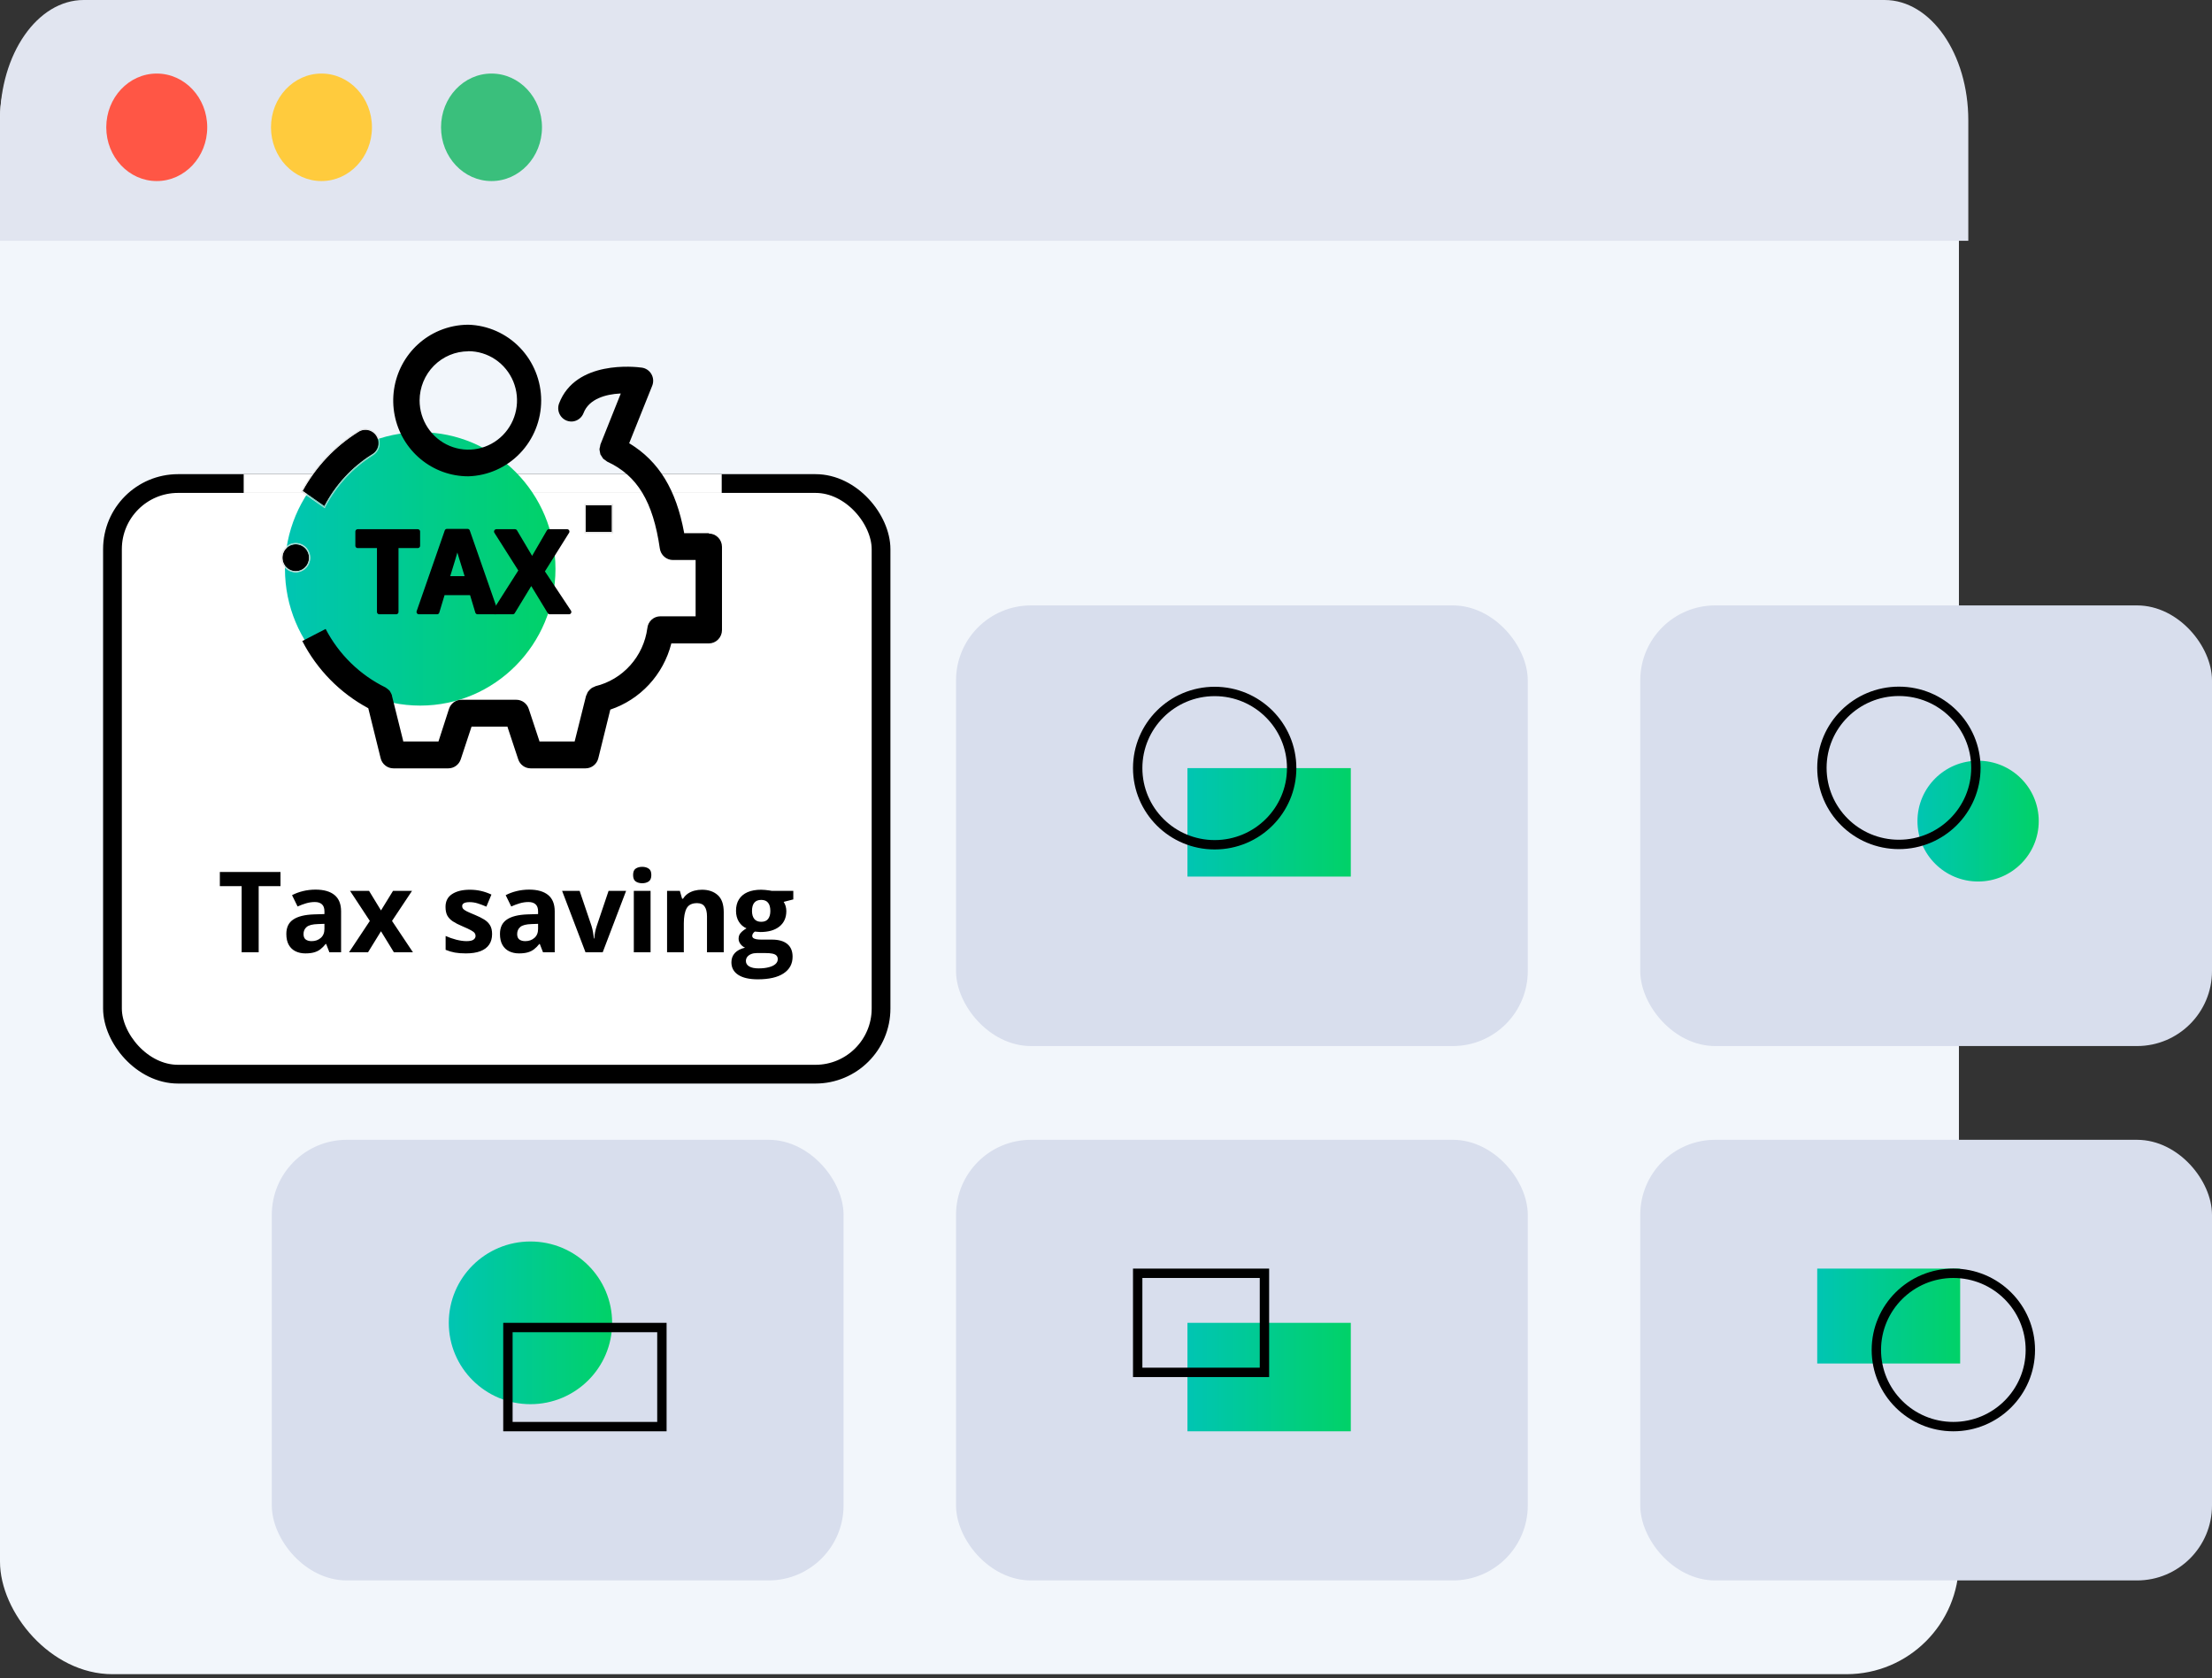<svg width="236" height="179" viewBox="0 0 236 179" fill="none" xmlns="http://www.w3.org/2000/svg">
<rect x="0" y="0" width="236" height="179" fill="#333333" stroke="none"/>
<rect y="0.576" width="209" height="178" rx="12" fill="#F2F6FB"/>
<path d="M0 12.842C0 5.749 3.996 0 8.931 0H201.069C206.001 0 210 5.748 210 12.842V25.683H0V12.842Z" fill="#E1E5F0"/>
<path d="M16.724 19.313C19.698 19.313 22.11 16.746 22.11 13.58C22.11 10.413 19.698 7.846 16.724 7.846C13.75 7.846 11.338 10.413 11.338 13.58C11.338 16.746 13.75 19.313 16.724 19.313Z" fill="#FF5645"/>
<path d="M34.298 19.313C37.272 19.313 39.684 16.746 39.684 13.58C39.684 10.413 37.272 7.846 34.298 7.846C31.324 7.846 28.912 10.413 28.912 13.58C28.912 16.746 31.324 19.313 34.298 19.313Z" fill="#FFCB3D"/>
<path d="M52.439 19.313C55.414 19.313 57.825 16.746 57.825 13.58C57.825 10.413 55.414 7.846 52.439 7.846C49.465 7.846 47.054 10.413 47.054 13.58C47.054 16.746 49.465 19.313 52.439 19.313Z" fill="#3ABF7C"/>
<rect x="12" y="51.576" width="82" height="63" rx="7" fill="white" stroke="black" stroke-width="2"/>
<path d="M27.599 101.576H25.782V94.521H23.456V93.009H29.925V94.521H27.599V101.576ZM33.666 94.89C34.545 94.89 35.219 95.082 35.688 95.464C36.156 95.847 36.391 96.429 36.391 97.21V101.576H35.143L34.797 100.685H34.75C34.563 100.919 34.371 101.111 34.176 101.259C33.98 101.408 33.756 101.517 33.502 101.587C33.248 101.658 32.94 101.693 32.576 101.693C32.19 101.693 31.842 101.619 31.533 101.47C31.229 101.322 30.988 101.095 30.813 100.791C30.637 100.482 30.549 100.091 30.549 99.619C30.549 98.923 30.793 98.412 31.281 98.084C31.77 97.751 32.502 97.568 33.479 97.533L34.615 97.498V97.21C34.615 96.867 34.526 96.615 34.346 96.455C34.166 96.294 33.916 96.214 33.596 96.214C33.279 96.214 32.969 96.259 32.664 96.349C32.359 96.439 32.055 96.552 31.75 96.689L31.158 95.482C31.506 95.298 31.895 95.154 32.324 95.048C32.758 94.943 33.205 94.89 33.666 94.89ZM34.615 98.54L33.924 98.564C33.346 98.58 32.943 98.683 32.717 98.874C32.494 99.066 32.383 99.318 32.383 99.63C32.383 99.904 32.463 100.099 32.623 100.216C32.783 100.33 32.992 100.386 33.25 100.386C33.633 100.386 33.955 100.273 34.217 100.046C34.483 99.82 34.615 99.498 34.615 99.08V98.54ZM39.458 98.23L37.349 95.025H39.376L40.648 97.111L41.931 95.025H43.958L41.825 98.23L44.058 101.576H42.025L40.648 99.332L39.265 101.576H37.237L39.458 98.23ZM52.501 99.63C52.501 100.076 52.396 100.453 52.185 100.761C51.978 101.066 51.667 101.298 51.253 101.458C50.839 101.615 50.324 101.693 49.706 101.693C49.249 101.693 48.857 101.664 48.529 101.605C48.205 101.546 47.876 101.449 47.544 101.312V99.835C47.9 99.996 48.281 100.128 48.687 100.234C49.097 100.335 49.456 100.386 49.765 100.386C50.113 100.386 50.361 100.335 50.509 100.234C50.662 100.128 50.738 99.992 50.738 99.824C50.738 99.714 50.706 99.617 50.644 99.531C50.585 99.441 50.456 99.341 50.257 99.232C50.058 99.119 49.745 98.972 49.32 98.793C48.91 98.621 48.572 98.447 48.306 98.271C48.044 98.095 47.849 97.888 47.72 97.65C47.595 97.408 47.533 97.101 47.533 96.73C47.533 96.124 47.767 95.669 48.236 95.365C48.708 95.056 49.339 94.902 50.128 94.902C50.535 94.902 50.921 94.943 51.288 95.025C51.66 95.107 52.041 95.238 52.431 95.418L51.892 96.707C51.568 96.566 51.261 96.451 50.972 96.361C50.687 96.271 50.396 96.226 50.099 96.226C49.837 96.226 49.64 96.261 49.507 96.332C49.374 96.402 49.308 96.509 49.308 96.654C49.308 96.759 49.341 96.853 49.408 96.935C49.478 97.017 49.611 97.109 49.806 97.21C50.005 97.308 50.296 97.435 50.679 97.591C51.05 97.744 51.373 97.904 51.646 98.072C51.919 98.236 52.13 98.441 52.279 98.687C52.427 98.929 52.501 99.244 52.501 99.63ZM56.459 94.89C57.338 94.89 58.012 95.082 58.481 95.464C58.95 95.847 59.184 96.429 59.184 97.21V101.576H57.936L57.59 100.685H57.544C57.356 100.919 57.165 101.111 56.969 101.259C56.774 101.408 56.549 101.517 56.295 101.587C56.042 101.658 55.733 101.693 55.37 101.693C54.983 101.693 54.635 101.619 54.327 101.47C54.022 101.322 53.782 101.095 53.606 100.791C53.43 100.482 53.342 100.091 53.342 99.619C53.342 98.923 53.587 98.412 54.075 98.084C54.563 97.751 55.295 97.568 56.272 97.533L57.409 97.498V97.21C57.409 96.867 57.319 96.615 57.139 96.455C56.959 96.294 56.709 96.214 56.389 96.214C56.073 96.214 55.762 96.259 55.458 96.349C55.153 96.439 54.848 96.552 54.544 96.689L53.952 95.482C54.299 95.298 54.688 95.154 55.118 95.048C55.551 94.943 55.999 94.89 56.459 94.89ZM57.409 98.54L56.717 98.564C56.139 98.58 55.737 98.683 55.51 98.874C55.288 99.066 55.176 99.318 55.176 99.63C55.176 99.904 55.256 100.099 55.417 100.216C55.577 100.33 55.786 100.386 56.044 100.386C56.426 100.386 56.749 100.273 57.01 100.046C57.276 99.82 57.409 99.498 57.409 99.08V98.54ZM62.468 101.576L59.972 95.025H61.842L63.107 98.757C63.177 98.976 63.232 99.207 63.271 99.449C63.314 99.691 63.343 99.908 63.359 100.099H63.406C63.418 99.892 63.445 99.671 63.488 99.437C63.535 99.203 63.595 98.976 63.67 98.757L64.929 95.025H66.799L64.302 101.576H62.468ZM69.409 95.025V101.576H67.622V95.025H69.409ZM68.518 92.459C68.784 92.459 69.013 92.521 69.204 92.646C69.395 92.767 69.491 92.996 69.491 93.332C69.491 93.664 69.395 93.894 69.204 94.023C69.013 94.148 68.784 94.21 68.518 94.21C68.249 94.21 68.018 94.148 67.827 94.023C67.639 93.894 67.546 93.664 67.546 93.332C67.546 92.996 67.639 92.767 67.827 92.646C68.018 92.521 68.249 92.459 68.518 92.459ZM74.891 94.902C75.59 94.902 76.152 95.093 76.578 95.476C77.004 95.855 77.217 96.464 77.217 97.304V101.576H75.43V97.749C75.43 97.281 75.344 96.927 75.172 96.689C75.004 96.451 74.738 96.332 74.375 96.332C73.828 96.332 73.455 96.517 73.256 96.888C73.057 97.259 72.957 97.794 72.957 98.494V101.576H71.17V95.025H72.535L72.775 95.863H72.875C73.016 95.636 73.189 95.453 73.396 95.312C73.607 95.171 73.84 95.068 74.094 95.001C74.352 94.935 74.617 94.902 74.891 94.902ZM80.853 104.458C79.939 104.458 79.239 104.298 78.755 103.978C78.275 103.662 78.034 103.216 78.034 102.642C78.034 102.248 78.157 101.917 78.403 101.652C78.65 101.386 79.011 101.197 79.487 101.083C79.304 101.005 79.144 100.878 79.007 100.703C78.87 100.523 78.802 100.333 78.802 100.134C78.802 99.884 78.874 99.677 79.019 99.513C79.163 99.345 79.372 99.181 79.645 99.021C79.302 98.873 79.028 98.634 78.825 98.306C78.626 97.978 78.526 97.591 78.526 97.146C78.526 96.669 78.63 96.265 78.837 95.933C79.048 95.597 79.353 95.341 79.751 95.165C80.153 94.99 80.642 94.902 81.216 94.902C81.337 94.902 81.478 94.91 81.638 94.925C81.798 94.941 81.944 94.959 82.077 94.978C82.214 94.998 82.306 95.013 82.353 95.025H84.638V95.933L83.612 96.197C83.706 96.341 83.776 96.496 83.823 96.66C83.87 96.824 83.894 96.998 83.894 97.181C83.894 97.884 83.647 98.433 83.155 98.828C82.667 99.218 81.987 99.414 81.116 99.414C80.909 99.402 80.714 99.386 80.53 99.367C80.441 99.437 80.372 99.511 80.325 99.589C80.278 99.668 80.255 99.749 80.255 99.835C80.255 99.921 80.29 99.994 80.36 100.052C80.435 100.107 80.544 100.15 80.689 100.181C80.837 100.208 81.02 100.222 81.239 100.222H82.353C83.071 100.222 83.618 100.376 83.993 100.685C84.372 100.994 84.562 101.447 84.562 102.044C84.562 102.81 84.241 103.404 83.601 103.826C82.964 104.248 82.048 104.458 80.853 104.458ZM80.929 103.292C81.355 103.292 81.72 103.251 82.025 103.169C82.333 103.091 82.569 102.978 82.733 102.83C82.897 102.685 82.98 102.511 82.98 102.308C82.98 102.144 82.931 102.013 82.833 101.916C82.739 101.822 82.595 101.755 82.4 101.716C82.208 101.677 81.962 101.658 81.661 101.658H80.735C80.517 101.658 80.319 101.693 80.144 101.763C79.972 101.833 79.835 101.931 79.733 102.056C79.632 102.185 79.581 102.333 79.581 102.501C79.581 102.748 79.698 102.941 79.933 103.082C80.171 103.222 80.503 103.292 80.929 103.292ZM81.216 98.324C81.552 98.324 81.798 98.22 81.954 98.013C82.11 97.806 82.189 97.525 82.189 97.169C82.189 96.775 82.106 96.48 81.942 96.285C81.782 96.085 81.54 95.986 81.216 95.986C80.888 95.986 80.642 96.085 80.478 96.285C80.314 96.48 80.231 96.775 80.231 97.169C80.231 97.525 80.312 97.806 80.472 98.013C80.636 98.22 80.884 98.324 81.216 98.324Z" fill="black"/>
<rect x="26" y="50.576" width="51" height="2" fill="white"/>
<path d="M44.833 75.262C52.803 75.262 59.264 68.734 59.264 60.681C59.264 52.628 52.803 46.1 44.833 46.1C36.864 46.1 30.403 52.628 30.403 60.681C30.403 68.734 36.864 75.262 44.833 75.262Z" fill="url(#paint0_linear_906_7594)"/>
<path d="M65.293 53.901H62.493V56.73H65.293V53.901Z" fill="black"/>
<path d="M65.425 53.768H62.361V56.87H65.425V53.768ZM65.359 56.804H62.427V53.834H65.359V56.804Z" fill="#E2E2E2"/>
<path d="M62.427 56.804H65.359V53.834H62.427V56.804ZM62.493 53.901H65.273V56.737H62.473L62.493 53.901Z" fill="#E2E2E2"/>
<path d="M49.965 50.805C52.047 50.744 54.024 49.866 55.475 48.356C56.927 46.847 57.739 44.825 57.739 42.72C57.739 40.615 56.927 38.594 55.475 37.084C54.024 35.575 52.047 34.696 49.965 34.636C48.911 34.639 47.868 34.849 46.894 35.256C45.183 35.971 43.771 37.264 42.898 38.913C42.026 40.563 41.746 42.467 42.108 44.302C42.469 46.136 43.449 47.787 44.881 48.973C46.312 50.159 48.107 50.806 49.958 50.805H49.965ZM49.965 37.459C50.993 37.459 51.998 37.767 52.852 38.343C53.707 38.921 54.373 39.741 54.767 40.7C55.16 41.66 55.263 42.716 55.062 43.735C54.862 44.754 54.367 45.689 53.64 46.424C52.913 47.158 51.987 47.658 50.979 47.861C49.971 48.064 48.925 47.96 47.976 47.562C47.026 47.165 46.214 46.492 45.643 45.628C45.072 44.764 44.767 43.749 44.767 42.71C44.772 41.32 45.322 39.989 46.296 39.007C47.27 38.026 48.589 37.474 49.965 37.472V37.459Z" fill="black"/>
<path d="M40.375 47.221C40.368 46.972 40.296 46.729 40.165 46.517C40.035 46.305 39.852 46.132 39.634 46.014C39.416 45.897 39.171 45.84 38.925 45.85C38.678 45.859 38.438 45.934 38.229 46.067C35.744 47.615 33.697 49.785 32.285 52.366L34.61 53.988C35.787 51.72 37.546 49.814 39.702 48.469C39.914 48.341 40.088 48.157 40.207 47.938C40.325 47.718 40.383 47.471 40.375 47.221Z" fill="black"/>
<path d="M34.689 54.115C35.86 51.841 37.617 49.93 39.775 48.583C40.001 48.444 40.188 48.248 40.317 48.014C40.446 47.78 40.511 47.516 40.508 47.248C40.502 46.975 40.424 46.708 40.283 46.475C40.141 46.241 39.941 46.05 39.702 45.921C39.464 45.792 39.195 45.73 38.925 45.74C38.654 45.75 38.391 45.833 38.163 45.98C35.639 47.549 33.565 49.757 32.147 52.386L32.114 52.44L34.656 54.208L34.689 54.115ZM32.199 52.393C33.612 49.772 35.68 47.57 38.196 46.007C38.415 45.867 38.667 45.789 38.925 45.78C39.184 45.77 39.441 45.83 39.669 45.953C39.896 46.078 40.088 46.261 40.225 46.483C40.361 46.706 40.438 46.96 40.448 47.221C40.46 47.487 40.401 47.752 40.276 47.987C40.152 48.222 39.967 48.418 39.742 48.556C37.568 49.902 35.802 51.825 34.636 54.115L32.199 52.393Z" fill="#E2E2E2"/>
<path d="M39.741 48.529C39.967 48.392 40.152 48.195 40.276 47.96C40.401 47.725 40.46 47.461 40.448 47.195C40.438 46.933 40.361 46.679 40.224 46.456C40.088 46.234 39.896 46.052 39.669 45.927C39.44 45.804 39.184 45.743 38.925 45.753C38.666 45.762 38.415 45.841 38.196 45.98C35.679 47.543 33.612 49.745 32.199 52.366L34.636 54.061C35.806 51.781 37.572 49.868 39.741 48.529ZM34.61 53.988L32.285 52.366C33.697 49.785 35.744 47.615 38.229 46.067C38.385 45.958 38.562 45.882 38.748 45.844C38.934 45.806 39.125 45.807 39.311 45.846C39.497 45.885 39.672 45.962 39.828 46.072C39.983 46.182 40.115 46.323 40.215 46.486C40.315 46.649 40.381 46.831 40.409 47.02C40.437 47.21 40.427 47.403 40.379 47.589C40.331 47.774 40.246 47.948 40.13 48.099C40.014 48.251 39.868 48.377 39.702 48.469C37.546 49.815 35.787 51.721 34.61 53.988Z" fill="#E2E2E2"/>
<path d="M75.629 56.871H72.987V56.811C72.142 52.233 70.299 49.217 67.182 47.308H67.136V47.255L69.586 41.142C69.665 40.943 69.699 40.728 69.684 40.514C69.669 40.3 69.606 40.092 69.499 39.907C69.393 39.721 69.246 39.562 69.07 39.442C68.894 39.322 68.694 39.244 68.483 39.214C67.77 39.113 61.41 38.393 59.647 43.037C59.56 43.269 59.535 43.52 59.574 43.765C59.612 44.01 59.714 44.24 59.868 44.433C60.022 44.626 60.224 44.775 60.453 44.865C60.681 44.955 60.93 44.983 61.172 44.946C61.415 44.906 61.644 44.802 61.835 44.645C62.026 44.488 62.173 44.284 62.262 44.051C62.843 42.523 64.686 42.05 66.126 41.976H66.231L66.192 42.076L64.058 47.415C64.038 47.487 64.024 47.56 64.019 47.635C63.987 47.735 63.967 47.838 63.959 47.942C63.967 48.021 63.98 48.099 63.999 48.176C64.01 48.275 64.03 48.373 64.058 48.469C64.151 48.625 64.25 48.778 64.356 48.93C64.417 48.983 64.483 49.03 64.554 49.07C64.624 49.132 64.699 49.188 64.778 49.237C67.995 50.725 69.679 53.501 70.399 58.519C70.45 58.855 70.618 59.161 70.872 59.383C71.126 59.605 71.45 59.73 71.785 59.733H74.216V65.739H70.458C70.109 65.736 69.771 65.867 69.513 66.104C69.255 66.342 69.094 66.669 69.064 67.021C68.863 68.492 68.227 69.868 67.239 70.969C66.252 72.07 64.96 72.845 63.53 73.193C63.486 73.21 63.444 73.233 63.405 73.26C63.294 73.295 63.189 73.347 63.094 73.413C63.032 73.459 62.975 73.51 62.922 73.567C62.853 73.635 62.789 73.709 62.731 73.787C62.682 73.869 62.642 73.957 62.612 74.047C62.577 74.104 62.548 74.164 62.526 74.228L61.311 79.086H57.547V79.039L56.411 75.609C56.319 75.328 56.142 75.083 55.905 74.909C55.668 74.736 55.383 74.642 55.09 74.641H49.225C48.932 74.642 48.647 74.736 48.41 74.909C48.173 75.083 47.996 75.328 47.904 75.609L46.782 79.086H43.017V79.032L41.822 74.234C41.824 74.216 41.824 74.199 41.822 74.181C41.787 74.079 41.743 73.981 41.69 73.887C41.654 73.816 41.615 73.747 41.571 73.68L41.386 73.514C41.309 73.448 41.227 73.387 41.142 73.333C38.403 71.996 36.16 69.807 34.742 67.087L32.252 68.375C33.827 71.429 36.282 73.928 39.292 75.542L40.613 80.881C40.688 81.188 40.863 81.46 41.11 81.655C41.357 81.85 41.661 81.956 41.974 81.955H47.838C48.131 81.954 48.416 81.859 48.653 81.686C48.89 81.512 49.067 81.268 49.159 80.987L50.308 77.511H54.152V77.557L55.288 80.987C55.38 81.269 55.556 81.513 55.794 81.687C56.031 81.861 56.316 81.954 56.609 81.955H62.474C62.786 81.956 63.09 81.85 63.337 81.655C63.584 81.46 63.759 81.188 63.834 80.881L65.115 75.689C66.691 75.16 68.111 74.241 69.246 73.016C70.381 71.791 71.195 70.299 71.614 68.675V68.629H75.629C75.812 68.629 75.993 68.592 76.162 68.521C76.331 68.45 76.484 68.346 76.613 68.215C76.877 67.95 77.027 67.59 77.029 67.214V58.319C77.026 57.945 76.877 57.588 76.615 57.325C76.353 57.061 75.999 56.913 75.629 56.911V56.871Z" fill="black"/>
<path d="M31.552 58.059C31.271 58.059 30.997 58.143 30.763 58.3C30.53 58.458 30.348 58.682 30.24 58.944C30.133 59.206 30.105 59.495 30.16 59.773C30.214 60.051 30.35 60.307 30.548 60.508C30.747 60.709 31 60.845 31.275 60.901C31.551 60.956 31.836 60.927 32.096 60.819C32.355 60.71 32.577 60.526 32.733 60.29C32.889 60.054 32.972 59.777 32.972 59.493C32.972 59.113 32.823 58.748 32.556 58.479C32.29 58.21 31.929 58.059 31.552 58.059Z" fill="black"/>
<path d="M33.104 59.493C33.105 59.183 33.015 58.879 32.846 58.62C32.676 58.361 32.434 58.16 32.151 58.04C31.867 57.92 31.555 57.888 31.253 57.948C30.952 58.008 30.675 58.156 30.457 58.375C30.239 58.594 30.091 58.874 30.03 59.178C29.97 59.483 30 59.798 30.117 60.085C30.235 60.372 30.434 60.617 30.689 60.79C30.944 60.963 31.245 61.055 31.552 61.055C31.962 61.055 32.356 60.891 32.647 60.598C32.938 60.305 33.102 59.908 33.104 59.493ZM31.552 60.988C31.258 60.988 30.97 60.9 30.726 60.735C30.481 60.569 30.291 60.334 30.178 60.06C30.066 59.785 30.037 59.483 30.095 59.191C30.153 58.9 30.295 58.632 30.504 58.423C30.712 58.213 30.977 58.07 31.266 58.013C31.555 57.956 31.854 57.987 32.125 58.101C32.397 58.216 32.628 58.41 32.791 58.657C32.953 58.905 33.039 59.196 33.038 59.493C33.038 59.69 32.999 59.885 32.925 60.067C32.85 60.249 32.74 60.414 32.602 60.553C32.464 60.691 32.3 60.801 32.12 60.876C31.94 60.951 31.747 60.989 31.552 60.988Z" fill="#E2E2E2"/>
<path d="M31.552 57.992C31.258 57.992 30.97 58.08 30.726 58.245C30.482 58.41 30.291 58.644 30.179 58.919C30.066 59.193 30.037 59.495 30.094 59.786C30.152 60.077 30.293 60.345 30.501 60.555C30.709 60.765 30.974 60.908 31.262 60.966C31.55 61.024 31.849 60.994 32.12 60.88C32.392 60.767 32.624 60.574 32.787 60.327C32.95 60.08 33.038 59.79 33.038 59.493C33.038 59.095 32.881 58.713 32.602 58.431C32.324 58.15 31.946 57.992 31.552 57.992ZM31.552 60.921C31.27 60.921 30.996 60.837 30.762 60.679C30.529 60.521 30.346 60.297 30.239 60.034C30.132 59.771 30.104 59.483 30.16 59.204C30.215 58.926 30.351 58.67 30.55 58.47C30.749 58.269 31.003 58.133 31.279 58.078C31.555 58.024 31.84 58.053 32.1 58.163C32.359 58.273 32.58 58.458 32.736 58.694C32.891 58.931 32.973 59.209 32.972 59.493C32.972 59.681 32.935 59.867 32.863 60.041C32.792 60.215 32.687 60.373 32.555 60.505C32.423 60.638 32.267 60.743 32.094 60.814C31.922 60.886 31.738 60.922 31.552 60.921Z" fill="#E2E2E2"/>
<path d="M42.267 65.272H40.468V58.211H38.163V56.697H44.571V58.211H42.267V65.272Z" fill="black"/>
<path d="M50.953 65.272L50.338 63.231H47.244L46.629 65.272H44.69L47.686 56.662H49.886L52.892 65.272H50.953ZM49.909 61.706L49.293 59.712C49.255 59.579 49.203 59.409 49.137 59.202C49.075 58.991 49.011 58.778 48.945 58.563C48.883 58.344 48.833 58.154 48.794 57.994C48.755 58.154 48.701 58.353 48.632 58.592C48.566 58.827 48.502 59.049 48.44 59.261C48.378 59.472 48.334 59.622 48.307 59.712L47.697 61.706H49.909Z" fill="black"/>
<path d="M60.708 65.272H58.653L56.68 62.029L54.706 65.272H52.779L55.594 60.85L52.959 56.697H54.944L56.773 59.783L58.566 56.697H60.505L57.841 60.95L60.708 65.272Z" fill="black"/>
<path d="M42.267 65.272H40.468V58.211H38.163V56.697H44.571V58.211H42.267V65.272Z" stroke="black" stroke-width="0.5" stroke-linejoin="round"/>
<path d="M50.953 65.272L50.338 63.231H47.244L46.629 65.272H44.69L47.686 56.662H49.886L52.892 65.272H50.953ZM49.909 61.706L49.293 59.712C49.255 59.579 49.203 59.409 49.137 59.202C49.075 58.991 49.011 58.778 48.945 58.563C48.883 58.344 48.833 58.154 48.794 57.994C48.755 58.154 48.701 58.353 48.632 58.592C48.566 58.827 48.502 59.049 48.44 59.261C48.378 59.472 48.334 59.622 48.307 59.712L47.697 61.706H49.909Z" stroke="black" stroke-width="0.5" stroke-linejoin="round"/>
<path d="M60.708 65.272H58.653L56.68 62.029L54.706 65.272H52.779L55.594 60.85L52.959 56.697H54.944L56.773 59.783L58.566 56.697H60.505L57.841 60.95L60.708 65.272Z" stroke="black" stroke-width="0.5" stroke-linejoin="round"/>
<rect x="102.5" y="65.076" width="60" height="46" rx="7.5" fill="#D8DEED" stroke="#D8DEED"/>
<rect x="126.69" y="81.93" width="17.429" height="11.569" fill="url(#paint1_linear_906_7594)"/>
<path d="M137.809 81.93C137.809 86.444 134.134 90.106 129.595 90.106C125.056 90.106 121.381 86.444 121.381 81.93C121.381 77.416 125.056 73.753 129.595 73.753C134.134 73.753 137.809 77.416 137.809 81.93Z" stroke="black"/>
<rect x="102.5" y="122.076" width="60" height="46" rx="7.5" fill="#D8DEED" stroke="#D8DEED"/>
<rect x="126.69" y="141.099" width="17.429" height="11.569" fill="url(#paint2_linear_906_7594)"/>
<rect x="121.381" y="135.814" width="13.524" height="10.569" stroke="black"/>
<rect x="29.5" y="122.076" width="60" height="46" rx="7.5" fill="#D8DEED" stroke="#D8DEED"/>
<ellipse cx="56.595" cy="141.099" rx="8.714" ry="8.677" fill="url(#paint3_linear_906_7594)"/>
<rect x="54.19" y="141.599" width="16.429" height="10.569" stroke="black"/>
<rect x="175.5" y="65.076" width="60" height="46" rx="7.5" fill="#D8DEED" stroke="#D8DEED"/>
<ellipse cx="211.045" cy="87.583" rx="6.47" ry="6.442" fill="url(#paint4_linear_906_7594)"/>
<path d="M210.809 81.905C210.809 86.412 207.134 90.07 202.595 90.07C198.056 90.07 194.381 86.412 194.381 81.905C194.381 77.399 198.056 73.74 202.595 73.74C207.134 73.74 210.809 77.399 210.809 81.905Z" stroke="black"/>
<rect x="175.5" y="122.076" width="60" height="46" rx="7.5" fill="#D8DEED" stroke="#D8DEED"/>
<rect x="193.881" y="135.314" width="15.25" height="10.123" fill="url(#paint5_linear_906_7594)"/>
<path d="M216.619 143.991C216.619 148.505 212.943 152.168 208.405 152.168C203.866 152.168 200.19 148.505 200.19 143.991C200.19 139.477 203.866 135.814 208.405 135.814C212.943 135.814 216.619 139.477 216.619 143.991Z" stroke="black"/>
<defs>
<linearGradient id="paint0_linear_906_7594" x1="30.403" y1="60.681" x2="59.811" y2="60.681" gradientUnits="userSpaceOnUse">
<stop stop-color="#00C5B3"/>
<stop offset="1" stop-color="#01D266"/>
</linearGradient>
<linearGradient id="paint1_linear_906_7594" x1="126.69" y1="87.714" x2="144.449" y2="87.714" gradientUnits="userSpaceOnUse">
<stop stop-color="#00C5B3"/>
<stop offset="1" stop-color="#01D266"/>
</linearGradient>
<linearGradient id="paint2_linear_906_7594" x1="126.69" y1="146.883" x2="144.449" y2="146.883" gradientUnits="userSpaceOnUse">
<stop stop-color="#00C5B3"/>
<stop offset="1" stop-color="#01D266"/>
</linearGradient>
<linearGradient id="paint3_linear_906_7594" x1="47.881" y1="141.099" x2="65.64" y2="141.099" gradientUnits="userSpaceOnUse">
<stop stop-color="#00C5B3"/>
<stop offset="1" stop-color="#01D266"/>
</linearGradient>
<linearGradient id="paint4_linear_906_7594" x1="204.576" y1="87.583" x2="217.76" y2="87.583" gradientUnits="userSpaceOnUse">
<stop stop-color="#00C5B3"/>
<stop offset="1" stop-color="#01D266"/>
</linearGradient>
<linearGradient id="paint5_linear_906_7594" x1="193.881" y1="140.376" x2="209.42" y2="140.376" gradientUnits="userSpaceOnUse">
<stop stop-color="#00C5B3"/>
<stop offset="1" stop-color="#01D266"/>
</linearGradient>
</defs>
</svg>
